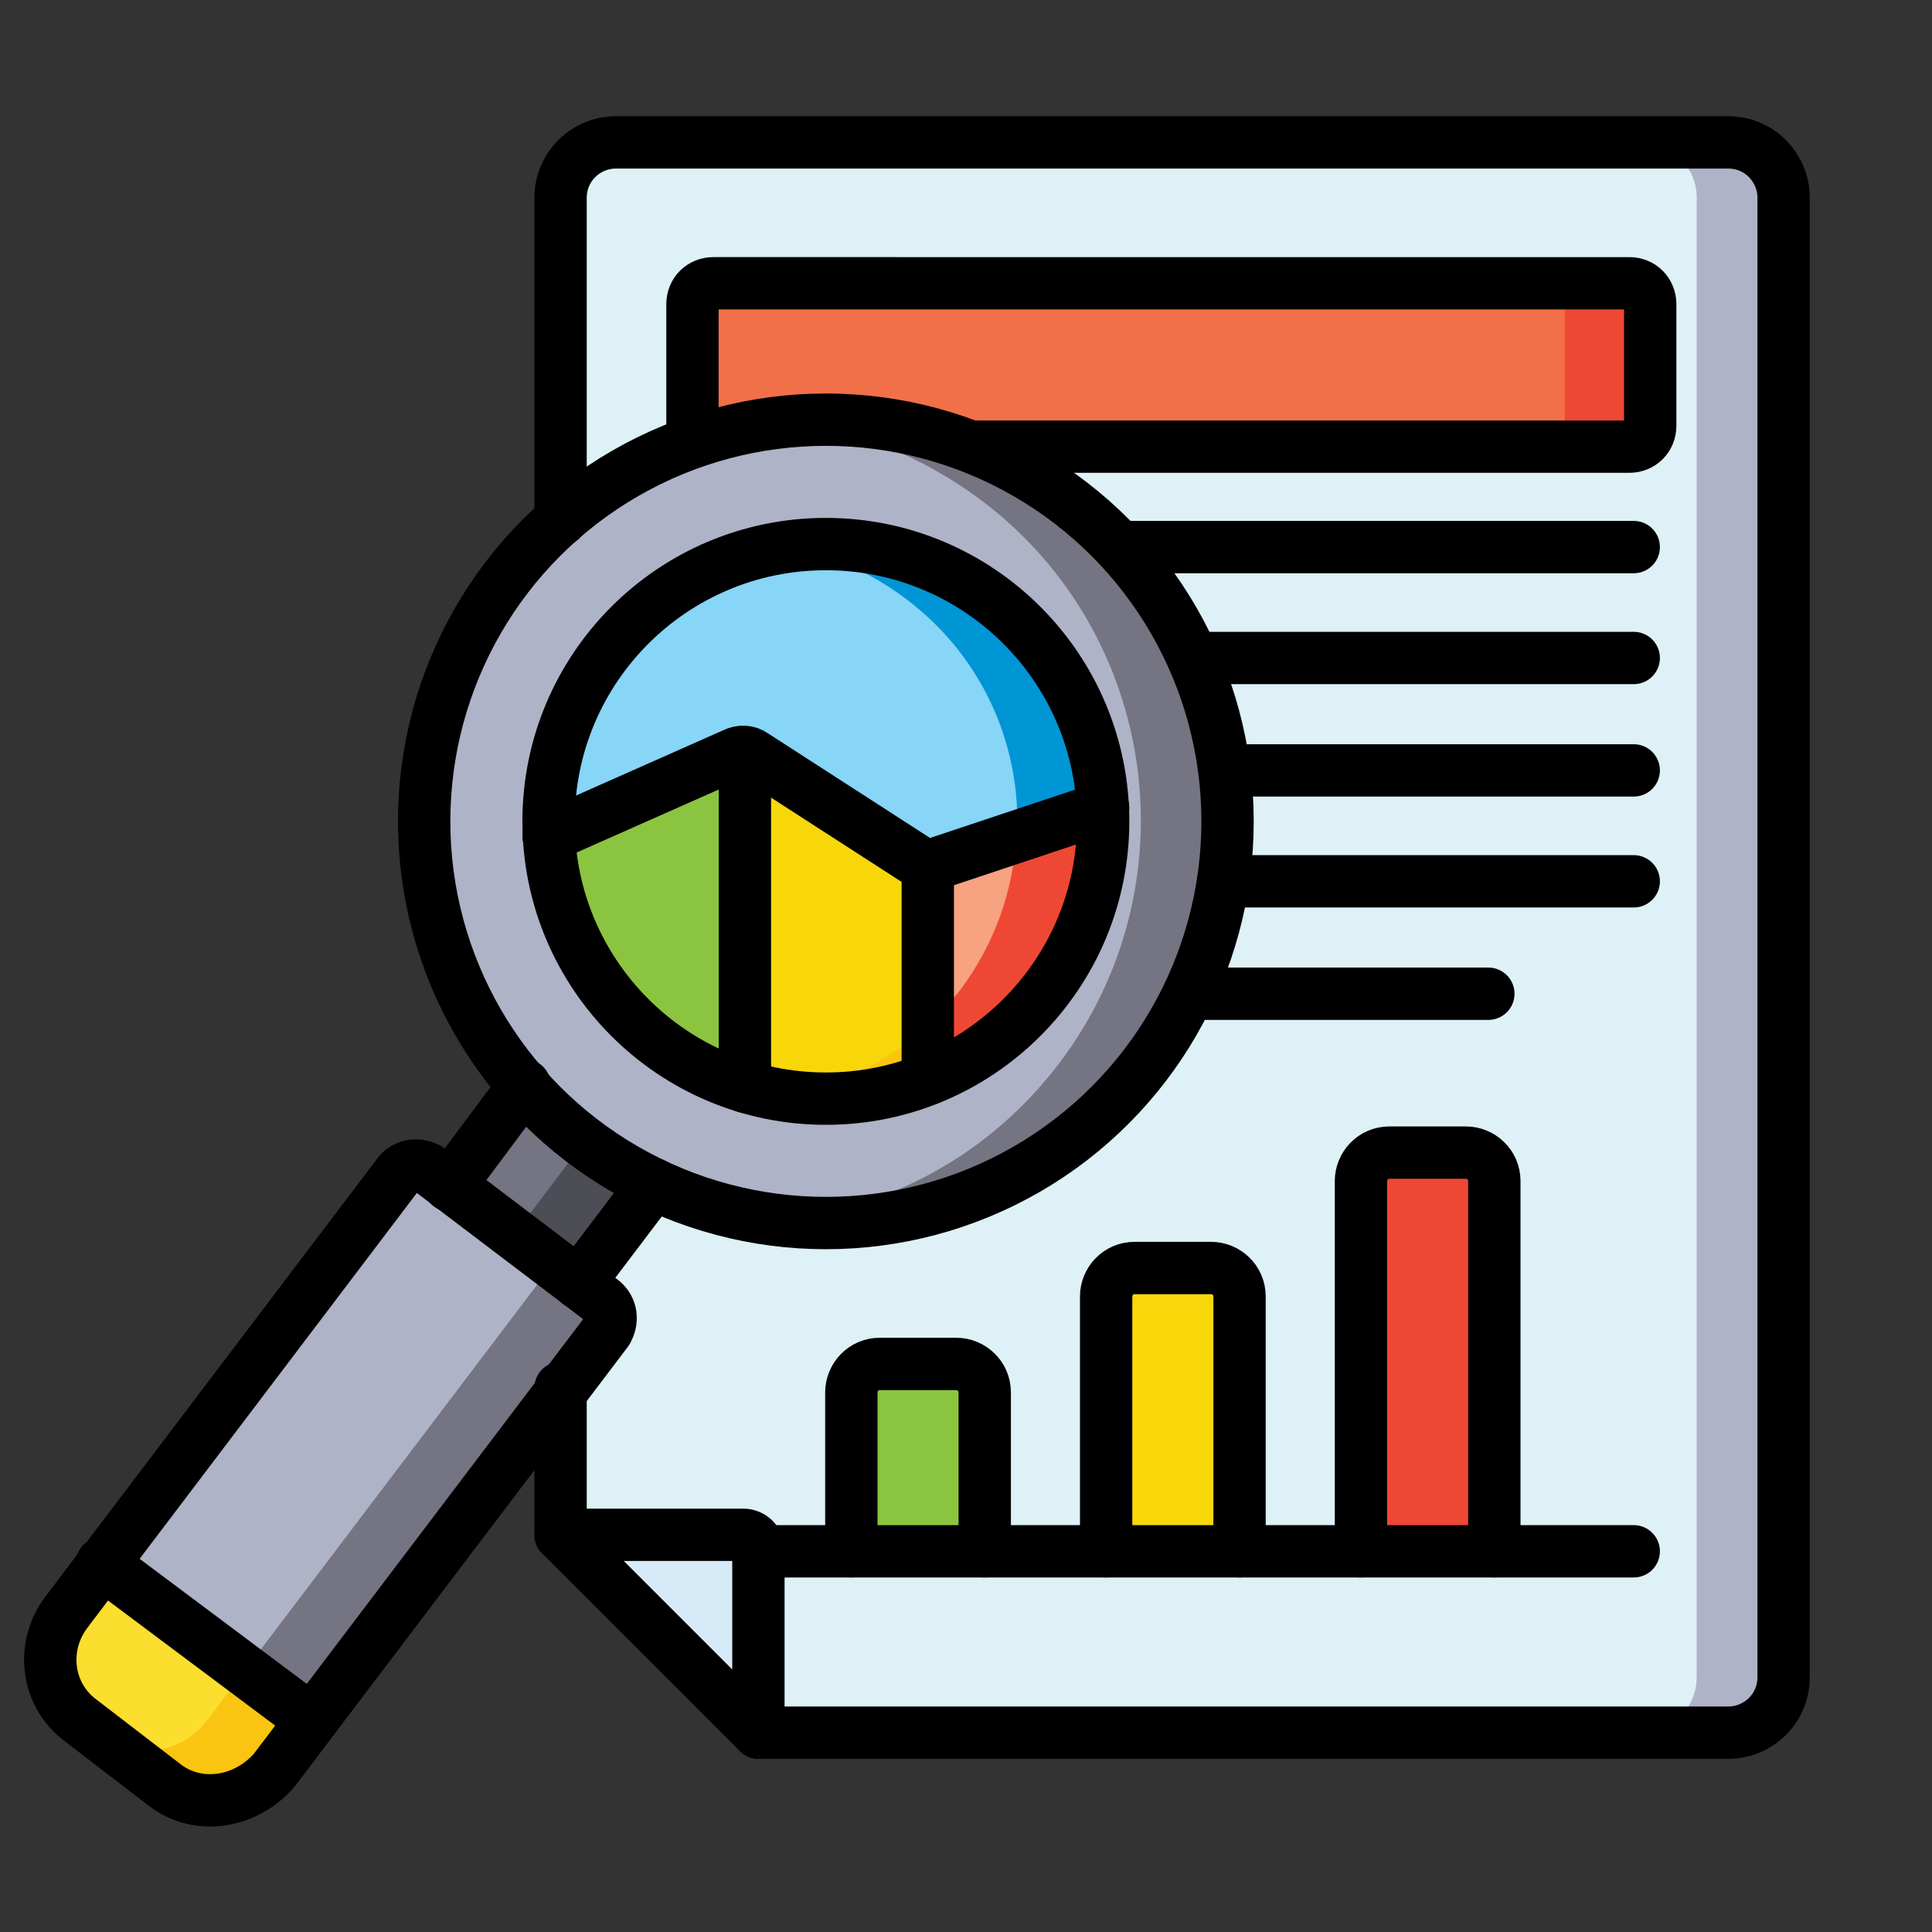 <svg xmlns="http://www.w3.org/2000/svg" xmlns:xlink="http://www.w3.org/1999/xlink" x="0px" y="0px" viewBox="0 0 128.9 128.9" style="enable-background:new 0 0 128.9 128.9;" xml:space="preserve"><rect x="0" y="0" width="128.9" height="128.9" fill="#333333" stroke="none"/><style type="text/css">	.st0{fill:#DDF1F7;stroke:#231F20;stroke-width:1.286;stroke-miterlimit:10;}	.st1{fill:#AEB3C7;}	.st2{fill:#D7EAF8;}	.st3{fill:#757482;}	.st4{fill:#4D4D56;}	.st5{fill:#FCDE2F;}	.st6{fill:#F9C510;}	.st7{fill:#F27048;}	.st8{fill:#EE4835;}	.st9{fill:#87D5F7;}	.st10{fill:#8BC53F;}	.st11{fill:#0095D4;}	.st12{fill:#F7A280;}	.st13{fill:#F8D70A;}	.st14{fill:none;stroke:#000000;stroke-width:3.492;stroke-linecap:round;stroke-linejoin:round;stroke-miterlimit:10;}</style><g id="Layer_1">	<g id="Layer_1_00000175306854170948755520000014810339774989226667_">	</g>	<g id="svg8">	</g>	<g id="svg3357">	</g>	<g id="Line_Color">	</g>	<g id="svg2163">	</g></g><g id="svg5031"></g><g id="Capa_1">	<g>		<g>			<path class="st0" d="M115.3,115.6H50.6l-13.2-13.2V13.2c0-2.1,1.7-3.7,3.7-3.7h74.2c2.1,0,3.7,1.7,3.7,3.7v98.7     C119,114,117.3,115.6,115.3,115.6z"></path>			<path class="st1" d="M119,13.2v98.7c0,2.1-1.7,3.7-3.7,3.7h-5.8c2.1,0,3.7-1.7,3.7-3.7V13.2c0-2.1-1.7-3.7-3.7-3.7h5.8     C117.3,9.4,119,11.1,119,13.2z"></path>			<path class="st2" d="M37.4,102.4h12.2c0.5,0,1,0.4,1,1v12.2L37.4,102.4z"></path>							<rect x="30.3" y="73.6" transform="matrix(0.603 -0.798 0.798 0.603 -48.391 60.724)" class="st3" width="13" height="10.8"></rect>			<polygon class="st4" points="45.1,77.1 37.2,87.4 32.9,84.2 40.8,73.8    "></polygon>			<path class="st1" d="M11,119.1l-5.6-4.3c-2.3-1.7-2.7-4.9-1-7.2l22.2-29.3c0.5-0.6,1.3-0.7,2-0.3l11.6,8.8c0.6,0.5,0.7,1.3,0.3,2     l-22.2,29.3C16.4,120.3,13.2,120.8,11,119.1z"></path>			<path class="st3" d="M40.3,88.7l-22.2,29.3c-1.7,2.3-4.9,2.7-7.2,1l-4.2-3.2c2.3,1.7,5.4,1.2,7.1-1l22.2-29.3     c0.5-0.6,0.3-1.5-0.3-2l4.3,3.2C40.7,87.2,40.8,88.1,40.3,88.7z"></path>			<path class="st5" d="M20.6,114.7l-2.5,3.3c-1.7,2.3-4.9,2.7-7.2,1l-5.6-4.3c-2.3-1.7-2.7-4.9-1-7.2l2.5-3.3h0L20.6,114.7z"></path>			<path class="st6" d="M20.6,114.7l-2.5,3.3c-1.7,2.3-4.9,2.7-7.2,1l-4.2-3.2c2.3,1.7,5.4,1.2,7.1-1l2.5-3.3L20.6,114.7z"></path>			<path class="st7" d="M46.2,28.5v-8.1c0-0.8,0.6-1.4,1.4-1.4h61.1c0.8,0,1.4,0.6,1.4,1.4v8.1c0,0.8-0.6,1.4-1.4,1.4H47.6     C46.9,29.8,46.2,29.2,46.2,28.5z"></path>			<path class="st8" d="M110.2,20.3v8.1c0,0.8-0.6,1.4-1.4,1.4h-5.8c0.8,0,1.4-0.6,1.4-1.4v-8.1c0-0.8-0.6-1.4-1.4-1.4h5.8     C109.5,18.9,110.2,19.5,110.2,20.3z"></path>			<circle class="st1" cx="55.1" cy="54.8" r="26.8"></circle>			<path class="st3" d="M76.5,70.9c-5.9,7.8-15.2,11.5-24.3,10.5c7.1-0.8,13.8-4.3,18.5-10.5c8.9-11.8,6.6-28.6-5.2-37.5     c-4-3-8.6-4.8-13.2-5.3c6.6-0.7,13.4,1,19,5.3C83.1,42.3,85.4,59.1,76.5,70.9z"></path>			<circle class="st9" cx="55.1" cy="54.8" r="18.5"></circle>			<path class="st10" d="M49.7,50.2v22.3c-2-0.6-4-1.6-5.8-2.9c-4.5-3.4-7-8.5-7.3-13.7c0,0,0,0,0,0L49.7,50.2z"></path>			<path class="st11" d="M69.9,66c-4.3,5.7-11.2,8.2-17.7,7.1c4.6-0.7,8.9-3.1,11.9-7.1c6.2-8.2,4.6-19.8-3.6-26     c-2.5-1.9-5.3-3.1-8.3-3.5c4.8-0.8,9.9,0.4,14.1,3.5C74.5,46.2,76.1,57.8,69.9,66z"></path>			<path class="st12" d="M69.9,66c-2.1,2.8-4.9,4.9-8,6.1V57.7l11.7-3.8C73.9,58.1,72.6,62.4,69.9,66z"></path>			<path class="st8" d="M69.9,66c-2.1,2.8-4.9,4.9-8,6.1v-3.7c0.8-0.7,1.5-1.5,2.2-2.4c2.3-3.1,3.5-6.6,3.7-10.2l5.8-1.9     C73.9,58.1,72.6,62.4,69.9,66z"></path>			<path class="st13" d="M61.9,57.7V72c-3.9,1.5-8.2,1.7-12.2,0.5V50.2c0.2,0,0.4,0.1,0.6,0.2l11,7.1C61.5,57.6,61.7,57.6,61.9,57.7     z"></path>			<path class="st10" d="M65.6,103.5h-8.8V92.9c0-1,0.8-1.9,1.9-1.9h5.1c1,0,1.9,0.8,1.9,1.9V103.5z"></path>			<path class="st13" d="M82.6,103.5h-8.8v-17c0-1,0.8-1.9,1.9-1.9h5.1c1,0,1.9,0.8,1.9,1.9V103.5z"></path>			<path class="st8" d="M99.6,103.5h-8.8V78.8c0-1,0.8-1.9,1.9-1.9h5.1c1,0,1.9,0.8,1.9,1.9V103.5z"></path>			<path class="st6" d="M61.9,68.4V72c-3.1,1.2-6.4,1.6-9.7,1.1C55.8,72.5,59.2,70.9,61.9,68.4z"></path>		</g>		<g>			<circle class="st14" cx="55.1" cy="54.8" r="26.8"></circle>			<circle class="st14" cx="55.1" cy="54.8" r="18.5"></circle>			<line class="st14" x1="43.6" y1="79" x2="38.6" y2="85.6"></line>			<line class="st14" x1="35" y1="72.4" x2="30" y2="79.1"></line>			<path class="st14" d="M11,119.1l-5.6-4.3c-2.3-1.7-2.7-4.9-1-7.2l22.2-29.3c0.5-0.6,1.3-0.7,2-0.3l11.6,8.8     c0.6,0.5,0.7,1.3,0.3,2l-22.2,29.3C16.4,120.3,13.2,120.8,11,119.1z"></path>			<line class="st14" x1="37.4" y1="102.4" x2="37.4" y2="92.6"></line>			<path class="st14" d="M37.4,34.7V13.2c0-2.1,1.7-3.7,3.7-3.7h74.2c2.1,0,3.7,1.7,3.7,3.7v98.7c0,2.1-1.7,3.7-3.7,3.7H50.6"></path>			<path class="st14" d="M64.9,29.8h43.8c0.8,0,1.4-0.6,1.4-1.4v-8.1c0-0.8-0.6-1.4-1.4-1.4H47.6c-0.8,0-1.4,0.6-1.4,1.4v8.1     c0,0.4,0.1,0.7,0.4,0.9"></path>			<line class="st14" x1="109" y1="36.5" x2="74.7" y2="36.5"></line>			<line class="st14" x1="109" y1="43.9" x2="79.6" y2="43.9"></line>			<line class="st14" x1="109" y1="51.4" x2="81.7" y2="51.4"></line>			<line class="st14" x1="109" y1="58.8" x2="81.6" y2="58.8"></line>			<line class="st14" x1="99.3" y1="66.3" x2="79.4" y2="66.3"></line>			<line class="st14" x1="109" y1="103.5" x2="50.6" y2="103.5"></line>			<path class="st14" d="M37.4,102.4h12.2c0.5,0,1,0.4,1,1v12.2L37.4,102.4z"></path>			<path class="st14" d="M56.8,103.5V92.9c0-1,0.8-1.9,1.9-1.9h5.1c1,0,1.9,0.8,1.9,1.9v10.6"></path>			<path class="st14" d="M73.8,103.5v-17c0-1,0.8-1.9,1.9-1.9h5.1c1,0,1.9,0.8,1.9,1.9v17"></path>			<path class="st14" d="M90.8,103.5V78.8c0-1,0.8-1.9,1.9-1.9h5.1c1,0,1.9,0.8,1.9,1.9v24.7"></path>			<path class="st14" d="M36.6,55.8L49,50.3c0.4-0.2,0.9-0.2,1.3,0.1l11,7.1c0.4,0.2,0.8,0.3,1.2,0.1l11.1-3.7"></path>			<line class="st14" x1="49.7" y1="72.5" x2="49.7" y2="50.2"></line>			<line class="st14" x1="61.9" y1="72" x2="61.9" y2="57.7"></line>			<line class="st14" x1="20.7" y1="114.7" x2="6.8" y2="104.3"></line>		</g>	</g></g></svg>